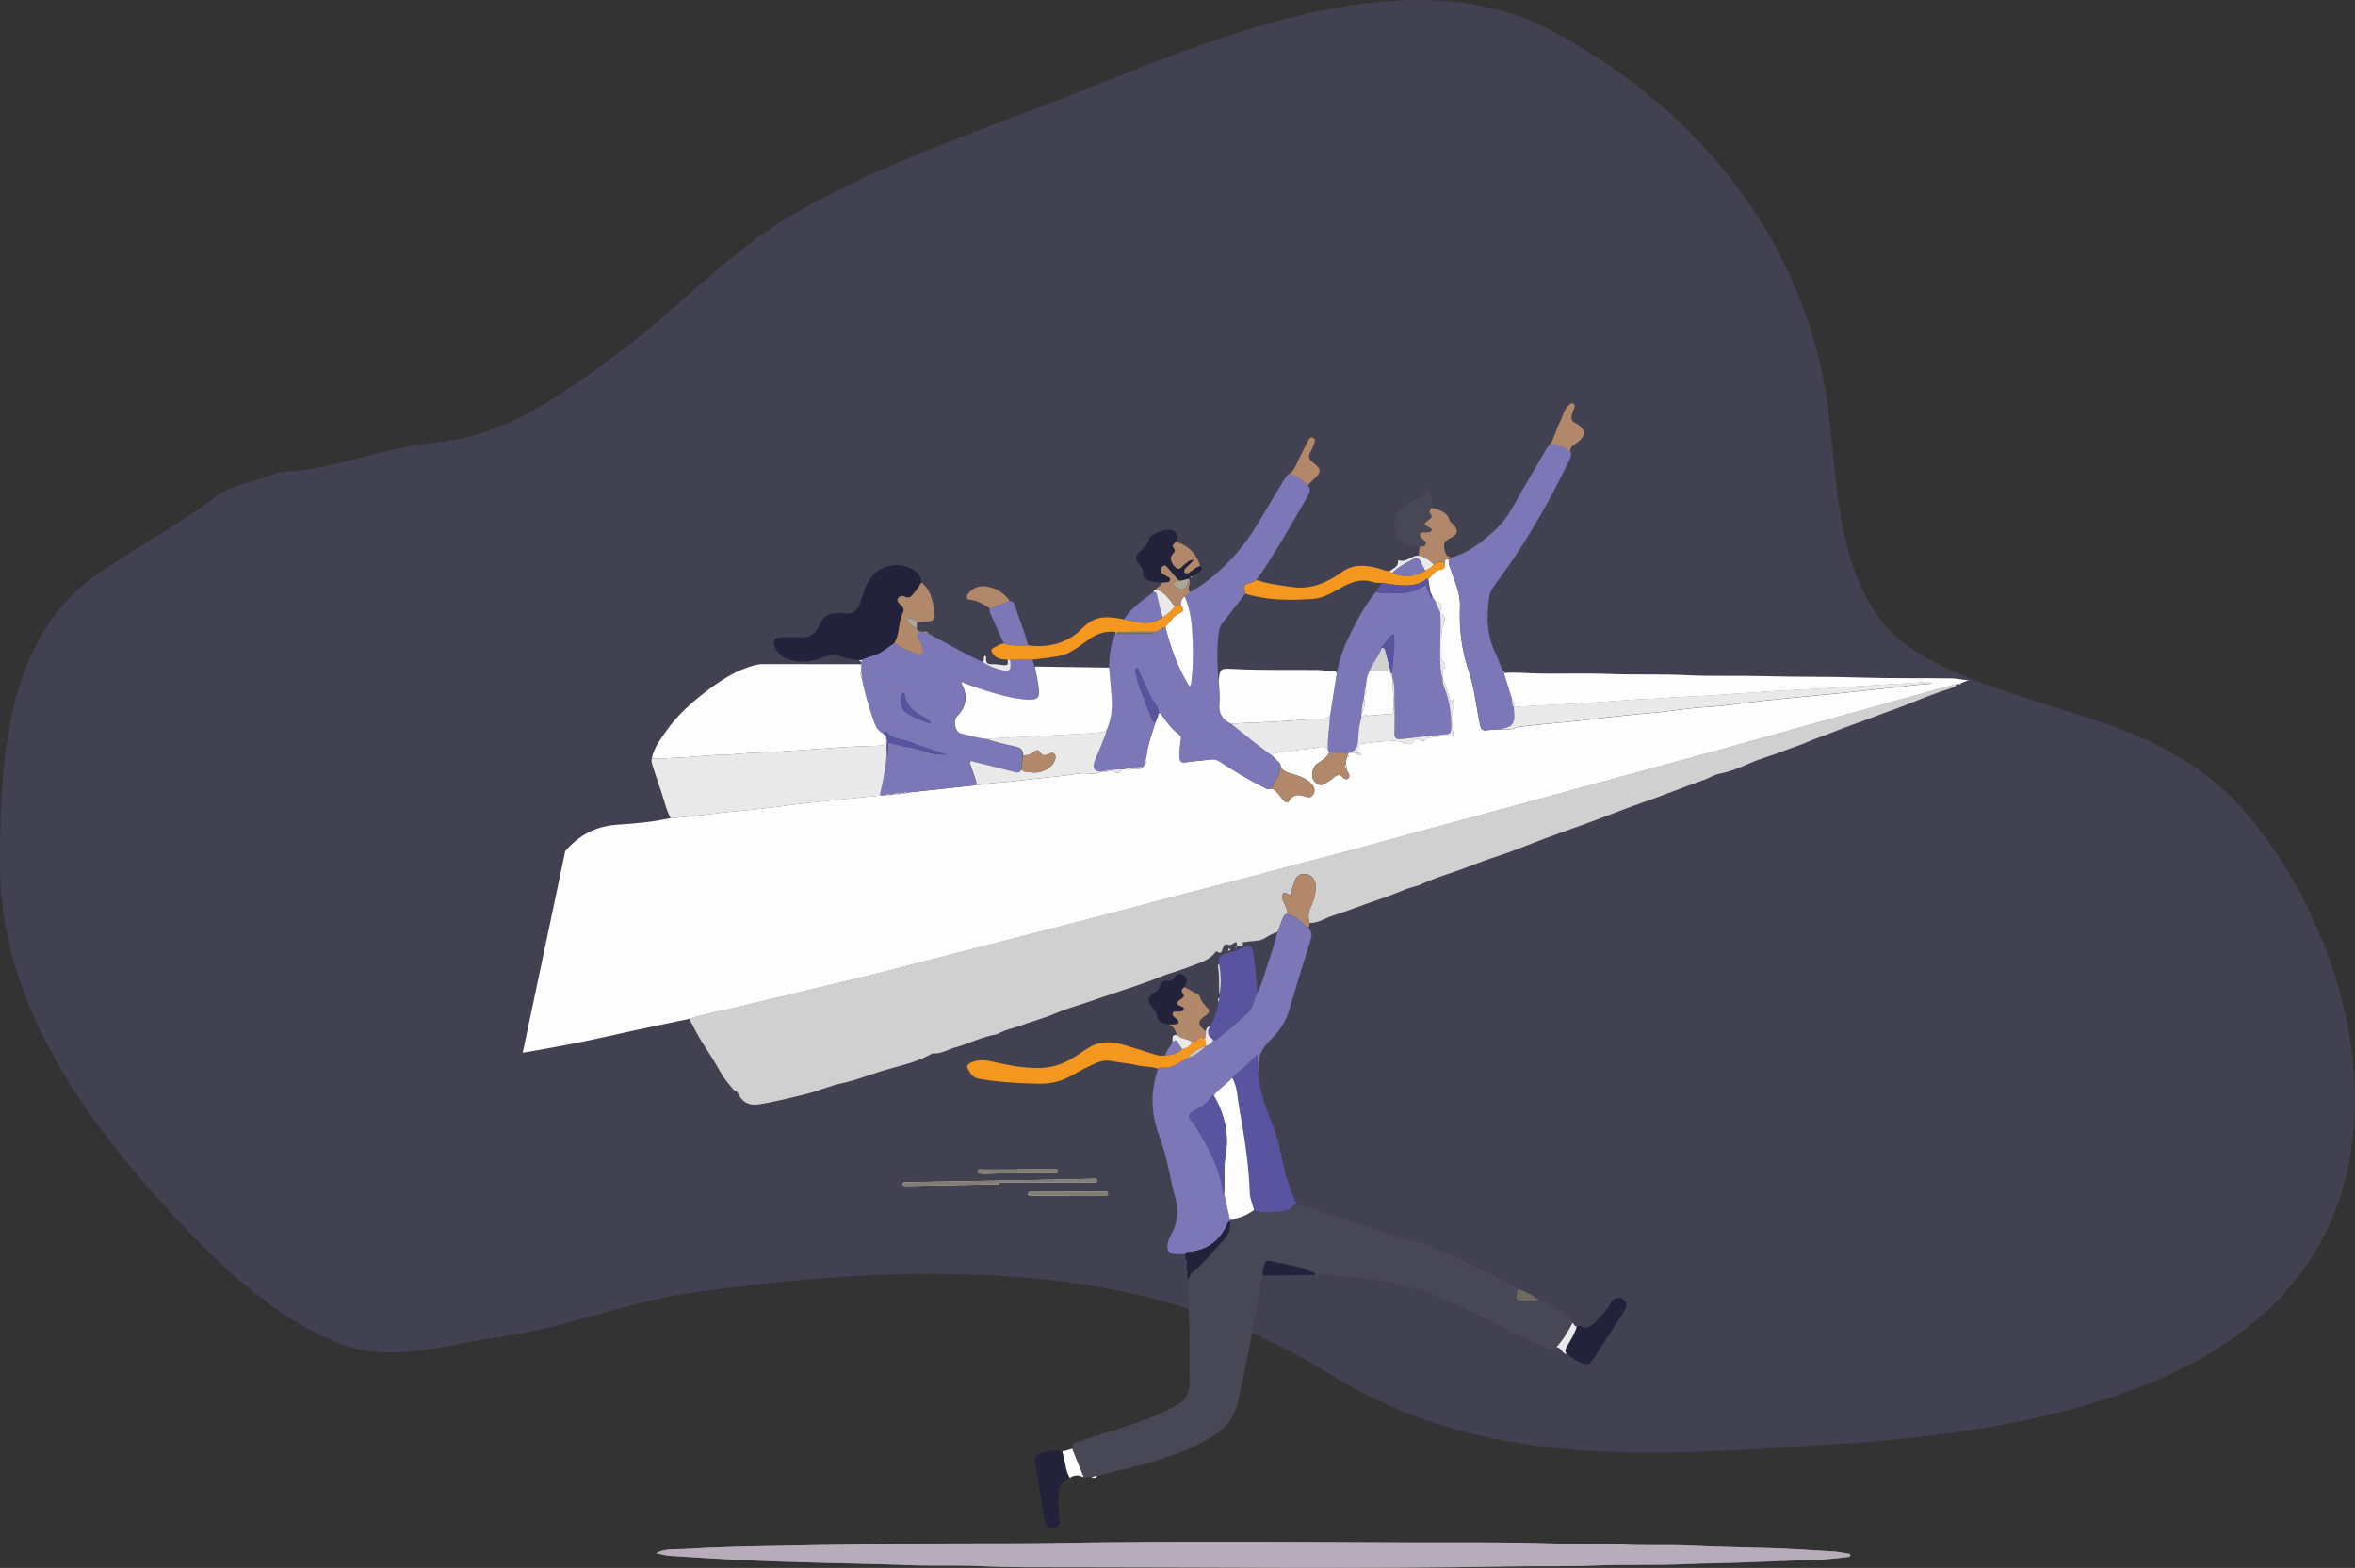 <svg width="473" height="315" viewBox="0 0 473 315" fill="none" xmlns="http://www.w3.org/2000/svg">
<rect x="0" y="0" width="473" height="315" fill="#333333" stroke="none"/>
<path d="M87.344 88.915C77.438 89.74 65.784 94.829 55.835 94.829C51.738 96.894 46.989 97.009 43.345 99.783C35.948 105.415 26.88 110.186 19.101 115.685C0.844 128.593 0 154.108 0 173.941C0 199.491 14.946 222.114 31.672 240.746C41.689 251.905 54.509 264.936 68.977 270.154C79.262 273.863 90.202 269.965 100.568 268.555C113.836 266.751 126.234 261.435 139.587 259.605C155.174 257.469 170.868 255.929 186.606 255.929C215.968 255.929 241.816 260.376 267.093 276.067C298.464 295.543 332.805 292.404 368.477 290.131C403.578 287.895 453.775 280.634 468.637 244.262C479.314 218.131 469.136 185.173 451.739 164.032C443.757 154.332 433.137 148.834 421.373 144.853C409.915 140.975 394.473 137.206 384.395 130.629C369.043 120.609 369.255 99.226 367.334 83.241C363.288 49.576 341.844 22.015 311.173 5.967C281.355 -9.634 240.891 9.043 212.727 20.032C194.306 27.219 174.995 33.601 158.035 43.845C145.901 51.175 136.198 61.922 124.894 70.376L124.603 70.593C113.59 78.829 101.704 87.719 87.344 88.915Z" fill="#736FAE" fill-opacity="0.25"/>
<g clip-path="url(#clip0_3053_400)">
<path d="M131.76 312.033C132.69 312.218 133.61 312.501 134.54 312.56C140.06 312.911 145.59 313.253 151.12 313.507C155.5 313.712 159.89 313.819 164.27 313.946C170.41 314.131 176.56 314.2 182.7 314.444C187.49 314.629 192.28 314.414 197.07 314.639C203.09 314.922 209.13 314.863 215.16 314.863C244.46 314.863 273.77 315.234 303.07 314.697C308.7 314.59 314.33 314.756 319.96 314.522C326.18 314.268 332.42 314.522 338.65 314.229C340.64 314.131 342.64 314.102 344.63 314.063C349.78 313.956 354.91 313.712 360.06 313.526C362.17 313.448 364.29 313.399 366.39 313.272C367.94 313.175 369.48 312.98 371.02 312.814C371.3 312.784 371.63 312.765 371.64 312.404C371.64 312.082 371.31 312.111 371.09 312.082C370.11 311.926 369.13 311.721 368.14 311.672C363.65 311.408 359.15 311.086 354.66 310.979C349.48 310.862 344.29 310.735 339.11 310.501C334.72 310.305 330.33 310.569 325.94 310.296C321.24 310.003 316.52 310.227 311.81 310.071C302.27 309.759 292.71 309.895 283.16 309.856C259.54 309.769 235.91 309.573 212.28 309.973C200.01 310.178 187.74 309.934 175.48 310.247C171.77 310.344 168.06 310.325 164.35 310.413C157.01 310.579 149.67 310.618 142.33 310.93C140.02 311.028 137.72 311.223 135.4 311.242C134.21 311.252 132.95 311.35 131.78 312.033H131.76ZM200.71 237.924C200.71 237.807 200.71 237.699 200.71 237.582C206.94 237.582 213.18 237.582 219.41 237.582C219.78 237.582 220.38 237.699 220.36 237.182C220.35 236.665 219.74 236.811 219.38 236.821C217.38 236.85 215.39 236.928 213.39 236.958C203.16 237.143 192.93 237.319 182.7 237.494C182.38 237.494 182.06 237.494 181.74 237.524C181.5 237.543 181.22 237.592 181.24 237.904C181.25 238.197 181.53 238.256 181.77 238.265C182.05 238.285 182.33 238.275 182.61 238.265C188.64 238.148 194.68 238.031 200.71 237.924ZM204.48 234.918V234.957C202.08 234.957 199.68 234.957 197.29 234.957C196.96 234.957 196.44 234.81 196.39 235.279C196.33 235.845 196.92 235.718 197.28 235.806C197.43 235.845 197.6 235.845 197.76 235.835C202.35 235.62 206.95 235.777 211.55 235.689C211.91 235.689 212.49 235.825 212.46 235.25C212.44 234.81 211.91 234.908 211.57 234.908C209.21 234.908 206.85 234.908 204.5 234.908L204.48 234.918ZM214.5 240.227C214.5 240.227 214.5 240.198 214.5 240.178C216.89 240.178 219.29 240.178 221.68 240.178C222.01 240.178 222.53 240.305 222.54 239.808C222.54 239.31 222.03 239.417 221.7 239.417C216.95 239.417 212.2 239.427 207.46 239.446C207.09 239.446 206.49 239.359 206.48 239.837C206.48 240.364 207.08 240.217 207.44 240.217C209.79 240.237 212.15 240.217 214.5 240.217V240.227ZM246.96 190.587C246.84 190.665 246.75 190.714 246.67 190.772C246.73 190.851 246.78 190.977 246.85 190.987C246.93 190.997 247.03 190.909 247.12 190.87C247.07 190.792 247.03 190.704 246.97 190.597L246.96 190.587Z" fill="#EBDBC2"/>
<path d="M113.53 170.989C116.31 167.777 119.65 165.962 124.07 165.679C127.62 165.455 131.21 165.132 134.71 164.352C139.51 164.088 144.25 163.239 149.05 162.858C153.44 162.517 157.8 161.804 162.18 161.316C167.08 160.779 171.98 160.311 176.88 159.813L176.96 159.764L177.04 159.813C177.17 159.794 177.3 159.774 177.43 159.764C177.6 159.745 177.76 159.735 177.93 159.716C178.27 159.969 178.59 159.989 178.86 159.628C178.99 159.628 179.11 159.618 179.24 159.608C179.78 159.657 180.33 159.842 180.8 159.413C180.98 159.306 181.17 159.286 181.37 159.374C181.68 159.452 181.97 159.481 182.23 159.237L195.86 157.764C197.21 157.685 198.52 157.373 199.88 157.285C202.49 157.129 205.1 156.778 207.7 156.485C210.74 156.143 213.79 155.89 216.81 155.402C218.25 155.167 219.75 155.792 221.12 155.021C221.28 155.001 221.45 154.982 221.61 154.972C222.34 155.226 223.17 154.679 223.78 155.04C224.65 155.558 225 155.04 225.44 154.552C225.6 154.543 225.77 154.523 225.93 154.513C226.59 154.796 227.24 154.445 227.9 154.494C228.46 154.533 229.12 154.699 229.54 154.084L229.58 154.064C229.64 153.986 229.71 153.908 229.77 153.83C229.8 153.752 229.82 153.674 229.85 153.596C230.51 153.264 230.18 152.669 230.24 152.181C230.28 151.839 230.32 151.497 230.37 151.156C230.71 149.018 231.51 146.998 232.14 144.939L232.16 144.87C232.36 144.704 232.43 144.48 232.4 144.226V144.207C232.61 144.109 232.61 143.943 232.58 143.758L232.66 143.514C232.71 143.436 232.76 143.348 232.81 143.27L232.87 143.211C233 143.299 233.17 143.357 233.25 143.475C234.28 145.017 235.38 146.49 236.92 147.603C237.36 147.925 237.26 148.364 237.19 148.784C237.01 149.868 236.95 150.951 236.95 152.044C236.95 152.942 237.23 153.303 238.23 153.147C239.89 152.893 241.57 152.805 243.23 152.571C243.92 152.473 244.45 152.649 245.02 153.01C247.82 154.806 250.64 156.592 253.64 158.066C254.18 158.33 254.72 158.808 255.41 158.398C256.46 158.837 256.94 159.823 257.64 160.604C258 161.004 258.48 161.589 258.95 160.848C259.74 159.569 260.77 159.569 262.03 159.979C262.58 160.155 263.26 160.35 263.67 159.755C264.13 159.091 264.14 158.398 263.6 157.705C262.54 156.348 260.96 155.919 259.42 155.45C258.31 155.109 257.27 154.796 257.13 153.44C256.6 152.903 256.06 152.356 255.53 151.82C255.72 151.263 256.17 151.253 256.68 151.195C258.97 150.931 261.25 150.521 263.54 150.385C264.57 150.316 265.7 149.526 266.7 150.512C266.8 150.726 266.91 150.951 267.01 151.166C266.47 152.22 265.5 152.815 264.54 153.45C263.56 154.084 263.2 155.977 263.91 156.875C264.45 157.559 265.15 158.008 266.07 157.441C266.61 157.11 267.16 156.797 267.64 156.397C268.37 155.782 269.02 155.265 269.83 156.299C270.03 156.563 270.46 156.67 270.79 156.378C271.11 156.095 271.06 155.753 270.87 155.421C270.67 155.079 270.46 154.748 270.45 154.347C270.54 154.055 270.56 153.781 270.28 153.557C270.3 153.323 270.31 153.088 270.33 152.854C270.39 152.698 270.45 152.532 270.51 152.376C270.51 152.298 270.51 152.229 270.53 152.151C270.84 152.083 271.09 151.995 270.71 151.683C270.75 151.537 270.8 151.4 270.84 151.253C271.38 151.244 271.92 151.224 272.45 151.214C272.59 151.761 272.88 151.654 273.44 151.556C272.99 151.175 272.71 151.244 272.44 151.224C272.59 150.951 272.86 150.678 272.86 150.414C272.83 149.399 273.45 149.36 274.25 149.321C275.36 149.262 276.46 148.96 277.56 148.95C279.01 148.931 280.47 148.589 281.91 149.253C282.43 149.487 283.32 149.692 283.77 149.077C284.24 148.433 284.37 148.218 285.07 148.608C285.65 148.931 286.07 149.038 286.47 148.403C286.64 148.15 286.98 148.247 287.24 148.179C288.58 147.847 289.94 147.994 291.29 147.935C291.55 147.925 291.97 148.081 291.88 147.506C291.59 145.446 291.31 143.377 292.08 141.337C292.16 141.122 292.21 140.791 291.85 140.595C291.72 140.781 291.59 140.956 291.38 141.259C291.28 140.82 291.25 140.547 291.15 140.303C290.67 139.024 290.49 137.648 289.74 136.467V136.438C289.81 135.647 289.54 134.827 290.1 134.076C290.31 133.792 290.32 133.275 289.91 133.031C289.43 132.748 289.49 132.319 289.49 131.909C289.49 130.708 289.47 129.498 289.49 128.298C289.51 127.263 289.49 126.267 290.01 125.252C290.3 124.686 290.35 123.554 289.25 123.144C289.19 123.095 289.18 123.037 289.2 122.968C289.74 121.905 289.66 121.095 288.27 120.821C288.07 120.509 287.87 120.197 287.67 119.884C287.62 119.611 287.56 119.347 287.33 119.162C287.31 119.084 287.29 119.016 287.27 118.938C287.13 118.098 286.99 117.259 286.85 116.419C287.55 115.619 288.25 114.604 289.27 114.448C290.24 114.301 290.23 113.94 290.15 113.277C290.19 112.789 290.14 112.213 290.95 112.379C290.95 112.837 290.99 113.257 291.14 113.726C291.99 116.429 293.36 119.035 293.23 121.963C293.04 126.365 293.58 130.64 295 134.856C296.19 138.37 296.49 142.108 297.28 145.729C297.48 146.666 297.88 146.842 298.74 146.715C299.68 146.578 300.65 146.578 301.6 146.52C302.56 146.617 303.48 146.647 304.42 146.246C305.02 145.993 305.74 145.963 306.41 145.885C309.85 145.485 313.3 145.231 316.73 144.861C321.39 144.353 326.04 143.719 330.71 143.348C334.76 143.026 338.75 142.294 342.81 142.059C346.77 141.825 350.7 141.161 354.66 140.742C359.56 140.224 364.47 139.795 369.38 139.297C374.48 138.78 379.58 138.253 384.67 137.628C385.74 137.501 386.85 137.599 387.95 137.296C387.69 136.847 387.33 136.965 387.05 136.994C384.59 137.238 382.13 137.345 379.66 137.482C374.85 137.745 370.05 138.097 365.25 138.38C362.15 138.565 359.05 138.682 355.95 138.878C351.62 139.151 347.3 139.502 342.97 139.775C339.83 139.971 336.68 140.01 333.55 140.303C332.03 140.439 330.52 140.41 329.01 140.517C324.64 140.81 320.28 141.142 315.91 141.415C312.65 141.62 309.39 141.718 306.13 141.932C305.43 141.981 304.69 141.874 304.03 142.206V142.176C304.17 141.562 304.16 140.976 303.65 140.508C303.11 138.741 302.56 136.974 302.02 135.208C304.3 135.013 306.56 135.257 308.83 135.305C313.67 135.403 318.51 135.208 323.34 135.403C328.45 135.608 333.57 135.374 338.68 135.637C343.88 135.901 349.07 135.686 354.26 135.832C360.73 136.018 367.21 135.901 373.67 136.115C379.87 136.32 386.06 136.194 392.25 136.291C393.33 136.311 394.37 136.691 395.47 136.623C394.93 136.828 394.4 137.033 393.86 137.238C393.69 137.306 393.53 137.374 393.36 137.443C393.21 137.453 393.05 137.462 392.9 137.472C391.21 137.931 389.52 138.38 387.83 138.848C381.19 140.693 374.55 142.538 367.91 144.382C360.47 146.451 353.03 148.55 345.59 150.609C338.8 152.483 332 154.318 325.21 156.163C318.14 158.095 311.08 160.038 304.01 161.96C297.02 163.864 290.02 165.738 283.02 167.631C277.64 169.085 272.28 170.637 266.89 172.013C259.13 173.995 251.42 176.142 243.66 178.113C235.79 180.114 227.95 182.252 220.09 184.301C212.38 186.302 204.66 188.274 196.95 190.245C188.97 192.295 180.99 194.384 172.99 196.365C164.72 198.415 156.42 200.318 148.14 202.348C144.94 203.139 141.66 203.636 138.52 204.671C136.89 205.013 135.25 205.354 133.62 205.696C129.69 206.506 125.77 207.374 121.86 208.243C116.27 209.492 110.63 210.547 104.99 211.493" fill="#FDFEFD"/>
<path d="M138.53 204.622C141.67 203.588 144.95 203.09 148.15 202.299C156.42 200.269 164.73 198.366 173 196.316C181 194.335 188.97 192.246 196.96 190.197C204.68 188.215 212.39 186.253 220.1 184.253C227.96 182.213 235.79 180.066 243.67 178.065C251.43 176.093 259.14 173.946 266.9 171.965C272.3 170.588 277.65 169.036 283.03 167.582C290.03 165.689 297.03 163.815 304.02 161.912C311.09 159.989 318.15 158.047 325.22 156.114C332.01 154.26 338.81 152.425 345.6 150.56C353.05 148.501 360.48 146.412 367.92 144.333C374.56 142.489 381.2 140.634 387.84 138.799C389.53 138.331 391.22 137.882 392.91 137.423C392.87 137.98 392.42 138.067 392 138.204C389.26 139.092 386.56 140.098 383.9 141.191C381.41 142.216 378.84 143.065 376.32 144.041C373.57 145.105 370.73 146.022 368.01 147.144C366.37 147.818 364.64 148.335 363 149.077C361.52 149.75 359.82 150.219 358.29 150.844C356.07 151.751 353.74 152.337 351.53 153.293C349.55 154.152 347.51 155.06 345.32 155.45C344.28 155.636 343.4 156.26 342.41 156.612C337.91 158.222 333.48 160.018 328.95 161.58C326.06 162.575 323.24 163.746 320.37 164.801C316.99 166.05 313.58 167.241 310.2 168.49C306.96 169.69 303.78 171.067 300.48 172.111C297.15 173.175 293.96 174.58 290.63 175.654C288.9 176.21 287.16 176.864 285.49 177.635C284.39 178.133 283.13 178.289 281.97 178.797C279.64 179.821 277.19 180.602 274.79 181.461C272.4 182.32 270.03 183.218 267.61 183.989C266.1 184.467 264.76 185.482 263.07 185.414C262.71 184.389 262.72 183.423 263.19 182.398C263.85 180.963 264.32 179.451 264.26 177.85C264.21 176.552 263.2 175.566 261.99 175.566C260.79 175.566 260.23 176.24 259.95 177.284C259.77 177.948 259.4 178.553 259.46 179.285C259.49 179.675 259.16 179.821 258.79 179.695C258.41 179.568 258.01 179.031 257.67 179.597C257.42 180.026 257.47 180.583 257.72 181.061C258.13 181.852 258.55 182.632 258.57 183.55C257.97 183.716 257.74 184.184 257.55 184.702C257.24 185.56 256.9 186.419 256.57 187.269C255.69 187.483 254.82 188.001 254.18 188.401C252.82 189.26 251.42 188.957 250.08 189.269C249.8 189.338 249.57 189.064 249.63 189.689C249.7 190.411 248.86 189.933 248.45 190.079L248.43 190.06C248.37 189.67 248.63 188.908 247.73 189.533C247.38 189.777 247.05 189.982 246.46 189.738C245.99 189.543 245.67 190.187 245.52 190.714C245.4 191.153 245.27 191.719 244.57 191.241C244.2 190.987 244.08 191.358 243.93 191.543C242.54 193.144 240.52 193.554 238.66 194.306C236.86 195.028 234.98 195.477 233.18 196.199C230.68 197.204 228.13 198.093 225.56 198.922C223.09 199.722 220.66 200.62 218.2 201.431C216.08 202.133 213.91 202.758 211.84 203.646C209.67 204.583 207.33 205.159 205.11 206.008C203.57 206.603 201.89 206.828 200.45 207.697C200.35 207.755 200.23 207.804 200.12 207.823C197.22 208.263 194.64 209.678 191.85 210.429C190.41 210.82 189.11 211.708 187.55 211.63C187.4 211.63 187.22 211.649 187.09 211.728C183.98 213.504 180.44 214.158 177.07 215.183C174.46 215.973 171.92 217.027 169.23 217.593C166.49 218.169 163.93 219.36 161.21 219.975C158.26 220.648 155.34 221.439 152.34 221.878C150.36 222.171 149.02 221.41 148.11 219.467C147.94 219.106 147.55 219.184 147.36 218.96C146.29 217.711 145.21 216.383 144.47 214.997C142.8 211.893 140.59 209.112 139.1 205.93C138.89 205.481 138.45 205.139 138.54 204.573L138.53 204.622Z" fill="#D1D0D0"/>
<path d="M312.6 270.659C311.92 271.196 311.28 271.099 310.51 270.738C304.21 267.712 297.86 264.794 291.59 261.709C284.64 258.293 277.18 257.015 269.55 256.38C267.73 256.234 265.89 256.214 264.06 256.136C264.1 255.99 264.17 255.814 263.99 255.726C261.2 254.419 258.16 253.989 255.18 253.364C254.76 253.277 254.24 253.267 254.05 253.784C253.77 254.575 253.38 255.375 253.72 256.253C253.15 257.278 253.17 258.43 252.97 259.543C251.67 266.999 250.31 274.437 248.59 281.815C247.89 284.792 246.21 286.852 243.72 288.443C239.22 291.322 234.17 292.952 229.04 294.338C226.16 295.118 223.25 295.772 220.35 296.485C219.97 296.553 219.58 296.631 219.2 296.7C218.69 296.729 218.18 296.748 217.67 296.778C216.89 294.874 216.11 292.961 215.34 291.058C215.24 290.277 215.58 289.897 216.36 289.653C221.14 288.12 225.98 286.744 230.67 284.948C232.68 284.177 234.64 283.309 236.48 282.186C238.11 281.181 238.98 279.902 238.96 277.872C238.9 271.157 238.98 264.452 238.52 257.747C238.5 257.522 238.56 257.288 238.59 257.064C238.96 256.702 238.9 256.136 239.34 255.775C241.42 254.087 243.1 252.018 244.92 250.075C246.15 248.767 247.42 247.42 246.99 245.39C246.99 245.234 247 245.078 247.01 244.922C248.83 244.922 250.36 244.131 251.82 243.175L251.85 243.116C253.25 243.839 254.76 243.526 256.2 243.468C257.55 243.419 259.02 243.36 259.93 242.043C260 241.945 260.22 241.935 260.36 241.886C264.98 243.39 269.59 244.912 274.21 246.376C277.17 247.313 280.14 248.24 283.14 249.06C289.7 250.856 295.56 254.145 301.57 257.122C302.49 257.581 303.41 258.059 304.33 258.518C304.35 258.83 304.55 258.947 304.84 258.967C304.77 259.269 304.67 259.572 304.63 259.874C304.47 261.124 304.63 261.29 305.93 261.28C306.96 261.27 308 261.387 309.03 261.182C309.4 261.28 309.69 261.602 310.11 261.534C311.74 262.441 313.35 263.359 314.99 264.237C315.61 264.579 315.96 265.018 315.84 265.731C314.96 267.497 313.94 269.176 312.58 270.65L312.6 270.659Z" fill="#484756"/>
<path d="M131.76 312.033C132.93 311.359 134.19 311.262 135.38 311.242C137.7 311.223 140 311.028 142.31 310.93C149.65 310.618 156.99 310.579 164.33 310.413C168.04 310.325 171.75 310.344 175.46 310.247C187.73 309.925 200 310.178 212.26 309.973C235.89 309.573 259.51 309.769 283.14 309.856C292.69 309.895 302.24 309.749 311.79 310.071C316.5 310.227 321.22 310.003 325.92 310.296C330.32 310.569 334.71 310.305 339.09 310.501C344.27 310.735 349.45 310.852 354.64 310.979C359.14 311.086 363.63 311.408 368.12 311.672C369.11 311.73 370.09 311.935 371.07 312.082C371.28 312.111 371.62 312.082 371.62 312.404C371.62 312.765 371.28 312.784 371 312.814C369.46 312.97 367.92 313.175 366.37 313.272C364.26 313.399 362.15 313.458 360.04 313.526C354.9 313.712 349.76 313.965 344.61 314.063C342.62 314.102 340.63 314.131 338.63 314.229C332.4 314.522 326.16 314.268 319.94 314.522C314.3 314.756 308.68 314.59 303.05 314.697C273.75 315.234 244.44 314.873 215.14 314.863C209.11 314.863 203.07 314.922 197.05 314.639C192.25 314.414 187.46 314.629 182.68 314.444C176.54 314.209 170.39 314.131 164.25 313.946C159.87 313.809 155.48 313.712 151.1 313.507C145.57 313.253 140.05 312.911 134.52 312.56C133.59 312.501 132.67 312.209 131.74 312.033H131.76Z" fill="#736FAE" fill-opacity="0.43"/>
<path d="M232.11 144.919C231.47 146.979 230.67 148.999 230.34 151.136C230.29 151.478 230.25 151.82 230.21 152.161C229.96 152.6 229.85 153.079 229.82 153.576C229.79 153.654 229.77 153.733 229.74 153.811C229.68 153.889 229.61 153.967 229.55 154.045L229.51 154.064C228.3 154.123 227.08 154.172 225.9 154.494C225.74 154.504 225.57 154.523 225.41 154.533C224.12 154.533 222.84 154.65 221.58 154.962C221.42 154.982 221.25 155.001 221.09 155.011C219.743 154.959 219.32 154.276 219.82 152.962C220.63 150.814 221.73 148.765 222.3 146.53C223.11 144.587 223.42 142.567 223.27 140.488C223.12 138.36 222.92 136.233 222.74 134.105C222.81 131.801 223.01 129.527 224.01 127.39C224.07 127.39 224.12 127.38 224.17 127.351C224.95 127.351 225.74 127.351 226.52 127.341C228.07 127.341 229.63 127.341 231.18 127.312C231.31 127.312 231.73 127.556 231.65 127.068C231.71 127.009 231.78 126.941 231.84 126.882C232.73 126.902 233.22 126.043 234.05 125.916C235.13 130.093 236.53 134.144 238.89 137.911C239.33 137.423 239.25 136.974 239.3 136.564C239.62 133.851 239.62 131.128 239.51 128.405C239.39 125.477 239.13 122.578 237.94 119.845C238.3 119.552 238.67 119.26 239.03 118.967C242.48 117.034 245.37 114.467 247.99 111.569C251.73 107.421 254.15 102.443 257.08 97.787C257.62 96.928 258.06 96.011 258.74 95.24C260.39 95.386 261.46 96.518 262.65 97.426C263.31 98.207 263.11 98.91 262.62 99.739C260.04 104.2 257.51 108.689 254.74 113.042C253.99 114.223 253.14 115.356 252.34 116.507C252.07 116.644 251.81 116.839 251.52 116.927C249.62 117.493 249.62 117.483 250.12 119.269C248.59 121.241 247.06 123.222 245.52 125.194C245.2 125.604 244.98 126.043 244.89 126.55C244.32 129.937 244.47 133.344 244.74 136.75C244.8 138.302 245.05 139.873 244.89 141.396C244.69 143.24 245.4 144.431 246.98 145.27C247.05 145.31 247.12 145.339 247.19 145.368C249.91 147.574 252.62 149.78 255.48 151.81C256.01 152.347 256.55 152.893 257.08 153.43C257.24 154.523 256.94 155.489 256.35 156.426C255.96 157.051 255.68 157.734 255.35 158.398C254.66 158.808 254.11 158.33 253.58 158.066C250.58 156.592 247.76 154.806 244.96 153.01C244.4 152.649 243.87 152.473 243.17 152.571C241.51 152.796 239.83 152.893 238.17 153.147C237.17 153.303 236.89 152.932 236.89 152.044C236.89 150.951 236.95 149.858 237.13 148.784C237.2 148.364 237.3 147.925 236.86 147.603C235.33 146.491 234.23 145.007 233.19 143.475C233.11 143.357 232.94 143.299 232.81 143.211C232.64 142.743 232.62 142.235 232.29 141.806C230.66 139.736 230.05 137.17 228.77 134.925C228.63 134.681 228.81 134.173 228.34 134.251C227.86 134.329 227.95 134.847 228.06 135.13C228.43 136.154 228.5 137.296 228.92 138.253C229.91 140.478 230.57 142.83 231.64 145.017C231.81 145.358 231.92 144.939 232.08 144.929L232.11 144.919Z" fill="#7C78B8"/>
<path d="M179.22 159.598C179.09 159.598 178.97 159.608 178.84 159.618C178.52 159.53 178.21 159.569 177.91 159.706C177.74 159.725 177.58 159.735 177.41 159.755C177.28 159.774 177.15 159.794 177.02 159.803L176.94 159.755L176.86 159.803C176.83 159.618 176.74 159.413 176.79 159.247C177.51 156.553 177.89 153.811 178.14 151.039C178.21 151.224 178 151.497 178.38 151.624C178.38 150.97 178.38 150.346 178.38 149.721C178.38 149.321 178.57 149.126 178.99 149.292C180.74 149.965 182.65 149.975 184.42 150.56C186.24 151.156 188.08 151.712 190.06 151.576C187.33 150.765 184.67 149.77 182.01 148.804C180.7 148.335 179.07 148.501 178.14 147.125C177.96 146.861 177.55 147.008 177.39 147.388C176.45 146.939 175.92 146.178 175.59 145.231C174.55 142.264 173.65 139.258 173.05 136.174C173.07 135.676 173.13 135.178 172.89 134.71C172.91 134.29 172.93 133.861 172.95 133.441C172.95 133.295 172.97 133.158 172.98 133.012C173.07 132.816 173.15 132.631 172.81 132.602C173.93 132.143 175.1 131.821 176.23 131.362C177.52 130.835 178.46 129.879 179.6 129.176C180.92 130.211 182.48 130.757 184.04 131.313C184.4 131.44 184.79 131.636 185.15 131.294C185.5 130.962 185.35 130.581 185.24 130.211C185.14 129.879 185.1 129.518 184.95 129.205C184.64 128.551 183.89 127.81 184.33 127.234C184.79 126.638 185.73 127.214 186.46 127.282C190.08 129.166 193.55 131.304 197.3 132.963C198.52 133.773 199.88 134.3 201.3 134.651C202.59 134.964 203.02 134.603 202.92 133.353C202.9 133.08 202.86 132.816 202.82 132.543C204.33 132.524 205.85 132.514 207.36 132.494C207.5 132.963 207.64 133.431 207.78 133.9C208.04 135.354 208.4 136.799 208.55 138.272C208.76 140.224 208.31 140.625 206.27 140.537C204.02 140.439 201.85 139.883 199.7 139.268C197.46 138.634 195.26 137.892 193.01 137.004C193.05 137.248 193.05 137.326 193.08 137.394C194.38 139.704 194.097 141.848 192.23 143.826C192.15 143.914 192.07 144.002 192 144.099C191.35 145.017 191.84 147.066 192.83 147.32C194.52 147.759 196.22 148.238 197.96 148.443C199.89 149.145 201.91 149.555 203.91 149.994C204.95 150.229 205.42 150.687 205.38 151.702C205.28 152.649 205.18 153.596 205.07 154.552C204.81 155.226 204.42 155.314 203.69 155.109C201 154.367 198.28 153.733 195.56 153.069C195.31 153.01 195 152.786 194.78 153.049C194.56 153.303 194.83 153.557 194.91 153.811C195.22 154.777 195.55 155.733 195.88 156.7C196 157.071 196.18 157.451 195.76 157.763C191.22 158.252 186.68 158.749 182.13 159.237C181.83 159.169 181.53 159.169 181.27 159.374C181.07 159.286 180.88 159.306 180.7 159.413C180.16 159.345 179.63 159.354 179.14 159.608L179.22 159.598ZM186.85 145.329C186.88 144.87 186.58 144.831 186.43 144.675C186.29 144.538 186.14 144.402 185.97 144.314C183.89 143.289 182.12 142.011 181.7 139.571C181.67 139.375 181.55 139.19 181.31 139.209C181.22 139.209 181.12 139.336 181.08 139.424C180.69 140.166 181.01 142.45 181.7 142.938C183.24 144.06 185.02 144.724 186.87 145.329H186.85Z" fill="#7C78B8"/>
<path d="M247.02 244.912C247.02 245.068 247.01 245.224 247 245.381C246.8 245.439 246.66 245.547 246.58 245.742C245.1 249.207 242.54 251.256 238.62 251.53C238.34 251.549 238.21 251.734 238.09 251.939C237.37 251.939 236.65 252.018 235.94 251.939C234.77 251.803 234.38 251.237 234.49 250.085C234.57 249.324 234.89 248.65 235.25 248.006C236.57 245.625 236.8 243.194 236.04 240.559C235.08 237.231 234.66 233.766 233.57 230.448C232.82 228.154 231.93 225.88 231.63 223.479C231.25 220.492 231.63 217.574 232.59 214.724C232.86 214.275 233.31 214.49 233.67 214.49C234.76 214.49 235.74 214.246 236.65 213.621C237.29 213.182 238.01 212.869 238.69 212.499C240.06 212.128 241.03 211.152 242.1 210.332C242.16 210.273 242.21 210.205 242.27 210.146C242.83 209.815 243.57 209.649 243.66 208.839C243.87 208.985 243.99 209.161 244.32 208.858C245.26 208.009 246.32 207.287 247.27 206.447C248.35 205.471 249.46 204.525 250.54 203.548C251.84 202.377 251.76 200.689 252.6 199.371C253.73 197.038 254.31 194.53 255.15 192.1C255.7 190.519 256.12 188.898 256.6 187.298C256.93 186.439 257.27 185.59 257.58 184.731C257.77 184.204 258.01 183.745 258.6 183.579C259.33 183.774 260.01 184.067 260.6 184.545C261.34 185.16 262.09 185.765 262.83 186.38C263.36 187.054 263.58 187.737 263.3 188.625C261.78 193.456 260.29 198.298 258.85 203.148C258.17 205.432 256.82 207.306 255.17 208.926C253.47 210.595 252.44 212.381 252.75 214.782C252.77 214.968 252.68 215.163 252.65 215.349C252.6 214.216 252.54 213.084 252.49 211.854C251.85 212.586 251.17 213.143 250.62 213.758C249.67 214.802 248.4 215.466 247.52 216.549C246.38 217.828 244.84 218.716 243.81 220.102C243.66 220.131 243.41 220.121 243.37 220.209C242.56 221.732 241.08 222.522 239.65 223.303C238.63 223.859 238.68 224.582 239.3 225.187C240.16 226.036 240.65 227.09 241.21 228.076C243.31 231.726 245.23 235.464 245.61 239.739C245.62 239.856 245.66 239.964 245.8 239.866C245.86 239.827 245.87 239.729 245.9 239.661C246.28 241.418 246.66 243.165 247.05 244.922L247.02 244.912Z" fill="#7C78B8"/>
<path d="M173.08 136.184C173.67 139.268 174.58 142.274 175.62 145.241C175.95 146.188 176.48 146.949 177.42 147.398C177.59 147.515 177.75 147.632 177.92 147.759C177.89 149.828 177.89 149.799 175.8 149.838C173.77 149.877 171.74 149.965 169.72 150.092C165.36 150.375 161 150.717 156.64 150.99C153.62 151.185 150.59 151.224 147.59 151.517C146.07 151.663 144.57 151.615 143.06 151.732C139.02 152.054 134.97 152.386 130.91 152.386C131.31 150.258 132.61 148.579 133.82 146.852C135.94 143.806 138.69 141.318 141.62 139.063C144.68 136.711 147.92 134.564 151.79 133.597C152.3 133.47 152.81 133.422 153.33 133.422C159.89 133.422 166.44 133.431 173 133.441C172.98 133.871 172.96 134.29 172.94 134.71C172.89 135.208 172.72 135.725 173.1 136.174L173.08 136.184Z" fill="#FDFEFD"/>
<path d="M130.89 152.386C134.95 152.386 138.99 152.054 143.04 151.732C144.55 151.615 146.06 151.663 147.57 151.517C150.57 151.224 153.61 151.185 156.62 150.99C160.98 150.707 165.34 150.365 169.7 150.092C171.73 149.965 173.76 149.877 175.78 149.838C177.87 149.789 177.87 149.828 177.9 147.759C178.44 148.823 177.95 149.965 178.15 151.058C177.9 153.82 177.51 156.573 176.8 159.267C176.76 159.432 176.85 159.637 176.87 159.823C171.97 160.321 167.07 160.789 162.17 161.326C157.79 161.814 153.43 162.517 149.04 162.868C144.24 163.249 139.5 164.098 134.7 164.361C133.75 162.595 133.38 160.633 132.71 158.769C132.13 157.149 131.64 155.499 131.08 153.879C130.91 153.391 130.83 152.903 130.89 152.395V152.386Z" fill="#E9E9E9"/>
<path d="M301.62 146.481C300.67 146.539 299.7 146.539 298.76 146.676C297.89 146.803 297.5 146.627 297.3 145.69C296.51 142.069 296.21 138.331 295.02 134.817C293.59 130.601 293.06 126.336 293.25 121.924C293.38 118.996 292.01 116.39 291.16 113.687C291.01 113.218 290.98 112.798 290.97 112.34C291.19 112.213 291.41 112.096 291.62 111.969C295.11 111.012 297.75 108.767 300.34 106.444C302.75 104.287 304.04 101.418 305.62 98.734C307.33 95.845 309 92.927 310.69 90.028C310.86 89.735 311.12 89.481 311.34 89.208C312.85 89.335 314.25 89.696 315.39 90.75L315.45 90.809C315.49 90.877 315.53 90.945 315.57 91.014C315.55 92.117 314.91 93.005 314.46 93.942C310.39 102.365 305.58 110.368 299.96 117.893C299.53 118.469 299.23 119.094 299.13 119.806C298.55 123.759 298.56 127.644 300.42 131.333C301 132.475 301.26 133.753 301.94 134.856C301.97 134.993 301.94 135.178 302.2 135.091L302.11 135.061L302.05 135.139C302.59 136.906 303.14 138.673 303.68 140.439C303.68 141.025 303.75 141.591 304.07 142.108V142.137C304.1 142.684 304.14 143.221 304.17 143.767C304.237 145.218 303.537 146.055 302.07 146.276C301.92 146.295 301.79 146.393 301.64 146.451L301.62 146.481Z" fill="#7C78B8"/>
<path d="M179.63 129.186C178.49 129.879 177.55 130.845 176.26 131.372C175.13 131.831 173.96 132.153 172.84 132.612C172.73 132.612 172.62 132.612 172.51 132.621C171.22 132.582 169.99 132.309 168.78 131.87C167.72 131.479 166.68 131.567 165.63 131.977C163.63 132.738 161.57 133.168 159.42 132.748C157.69 132.407 156.25 131.665 155.58 129.937C155.12 128.766 155.51 128.083 156.79 128.024C158.1 127.966 159.42 128.044 160.74 128.083C162.54 128.132 163.76 127.409 164.48 125.75C165.37 123.681 166.65 122.998 168.92 123.203C171.41 123.427 172.12 122.978 172.9 120.685C173.43 119.133 173.89 117.552 174.83 116.166C176.73 113.364 181.08 112.671 183.82 114.741C184.59 115.326 185.08 116.029 185.03 117.025C184.57 117.893 183.98 118.664 183.35 119.416C182.89 119.962 182.46 120.255 181.73 119.874C181.21 119.601 180.69 119.738 180.36 120.216C180.04 120.685 180.43 121.026 180.72 121.329C181.18 121.787 181.72 122.334 181.4 122.949C180.37 124.92 180.8 127.273 179.62 129.186H179.63Z" fill="#23223B"/>
<path d="M247.5 216.549C248.38 215.466 249.65 214.802 250.6 213.758C251.16 213.143 251.83 212.586 252.47 211.854C252.53 213.084 252.58 214.216 252.63 215.349C252.99 218.784 253.98 222.093 255.31 225.255C256.64 228.427 257.25 231.736 257.99 235.045C258.52 237.407 259.41 239.651 260.38 241.877C260.23 241.926 260.02 241.935 259.95 242.033C259.04 243.351 257.57 243.399 256.22 243.458C254.77 243.516 253.26 243.829 251.87 243.107C251.68 241.974 251.09 240.94 251.05 239.769C250.85 233.961 249.95 228.232 248.91 222.522C248.54 220.512 248.58 218.404 247.52 216.549H247.5Z" fill="#5954A0"/>
<path d="M238.68 212.508C238 212.879 237.28 213.201 236.64 213.631C235.73 214.255 234.75 214.499 233.66 214.499C233.3 214.499 232.85 214.285 232.58 214.734C231.25 214.158 229.78 214.373 228.39 214.011C226.67 213.572 224.86 213.504 223.11 213.153C221.39 212.811 220.01 213.621 218.6 214.285C217.28 214.909 216.04 215.68 214.75 216.344C212.86 217.32 210.85 217.75 208.69 217.72C204.66 217.652 200.66 217.418 196.69 216.744C195.39 216.53 194.84 215.602 194.35 214.636C194.12 214.187 194.35 213.787 194.9 213.523C196.28 212.869 197.71 212.918 199.11 213.231C202.44 213.992 205.76 214.685 209.22 214.538C211.76 214.431 213.97 213.562 216.06 212.206C217.16 211.484 218.2 210.673 219.42 210.088C221.71 208.995 223.91 209.375 226.15 210.039C228.12 210.625 230.07 211.279 232.04 211.884C232.69 212.089 233.36 212.157 234.05 212.04C235.33 211.942 236.56 211.689 237.46 210.673C238.38 210.576 239.07 210.146 239.44 209.297C239.95 209.424 240.25 209.083 240.56 208.79C241.04 208.351 241.51 208.263 241.98 208.79C242.36 209.18 242.14 209.697 242.27 210.137C242.21 210.195 242.16 210.264 242.1 210.322C240.86 210.322 239.29 211.318 238.69 212.489L238.68 212.508Z" fill="#F4971E"/>
<path d="M252.58 199.391C251.74 200.708 251.82 202.397 250.52 203.568C249.44 204.544 248.33 205.491 247.25 206.467C246.31 207.316 245.24 208.028 244.3 208.878C243.97 209.17 243.86 209.004 243.64 208.858C242.52 208.087 242.31 207.16 243.13 206.057C243.96 204.554 244.59 202.992 244.66 201.265C244.91 201.021 244.89 200.718 244.86 200.415C245.02 200.23 245.02 200.045 244.9 199.84C245.33 197.77 245.23 195.701 244.85 193.642C244.5 192.363 245.16 191.856 246.34 191.553C247.65 191.212 248.92 190.724 250.17 190.216C251.13 189.826 251.48 190.187 251.63 191.046C252.02 193.281 252.29 195.516 252.39 197.78C252.41 198.317 252.51 198.864 252.57 199.4L252.58 199.391Z" fill="#5954A0"/>
<path d="M250.16 119.289C249.66 117.513 249.66 117.513 251.56 116.946C251.85 116.859 252.11 116.663 252.38 116.527C254.72 117.337 257.18 117.6 259.61 117.942C263.38 118.469 266.6 117.034 269.55 114.907C271.67 113.364 273.97 113.491 276.37 114.057C277.29 114.272 278.15 114.741 279.13 114.711C279.2 115.024 279.42 115.092 279.71 115.082C281.96 116.107 284.13 115.863 286.24 114.663C286.85 114.272 287.63 114.087 287.92 113.325C288.67 113.189 289.4 112.427 290.18 113.267C290.27 113.931 290.27 114.282 289.3 114.438C288.28 114.594 287.58 115.619 286.88 116.41C286.5 116.078 286.28 116.537 286.1 116.654C284.85 117.444 283.51 117.659 282.05 117.63C280.54 117.6 279.08 117.337 277.6 117.132C276.97 117.073 276.29 117.132 275.71 116.937C273.61 116.244 271.76 116.81 269.91 117.766C267.94 118.791 266.04 120.158 263.75 120.314C259.19 120.636 254.62 120.655 250.18 119.289H250.16Z" fill="#F4971E"/>
<path d="M207.4 132.504C205.89 132.524 204.37 132.533 202.86 132.553C202.7 132.553 202.55 132.553 202.39 132.543C201.25 132.465 200.12 132.407 199.4 131.323C199.03 130.767 198.97 130.396 199.71 130.064C200.35 129.781 200.88 129.293 201.63 129.274C203.22 129.801 204.86 129.693 206.5 129.654C208.66 129.937 210.85 129.82 212.86 129.108C214.24 128.62 215.62 127.888 216.74 126.824C217.39 126.209 218.01 125.565 218.77 125.047C220.99 123.544 223.36 123.993 225.74 124.433C226.2 124.53 226.67 124.589 227.12 124.716C229.38 125.33 231.57 125.448 233.56 123.964C234.52 123.369 235.38 122.685 235.98 121.719C236.38 121.7 236.78 121.68 237.19 121.661C237.63 122.139 237.88 122.812 237.19 123.076C235.72 123.642 235.1 124.979 234.06 125.936C233.23 126.053 232.74 126.921 231.85 126.902C229.23 126.921 226.61 126.931 223.99 126.951C221.85 126.687 220.08 127.439 218.38 128.668C216.6 129.957 214.86 131.421 212.58 131.831C210.87 132.143 209.12 132.289 207.39 132.514L207.4 132.504Z" fill="#F4971E"/>
<path d="M214.89 296.885C214.76 297.032 214.66 297.276 214.51 297.305C212.92 297.607 212.73 298.798 212.65 300.047C212.52 301.794 212.6 303.551 212.83 305.289C212.96 306.294 212.53 306.762 211.6 306.899C210.65 307.036 210.04 306.567 209.87 305.679C209.54 304 209.29 302.302 209.01 300.613C208.65 298.427 208.3 296.231 207.96 294.045C207.73 292.532 207.94 292.22 209.48 291.8C210.75 291.449 212.03 291.185 213.36 291.537C213.46 291.946 213.54 292.356 213.65 292.766C214.03 294.152 214.05 295.636 214.89 296.885Z" fill="#23223B"/>
<path d="M233.1 117.083C232.39 116.976 231.68 116.898 230.98 116.732C230.13 116.527 229.55 116.039 229.59 115.092C229.62 114.458 229.3 113.999 228.88 113.55C227.94 112.525 227.98 111.471 229.1 110.641C229.93 110.026 230.5 109.353 230.77 108.338C231.06 107.235 234.5 105.986 235.53 106.542C236.51 107.079 236.59 107.899 236.2 108.836C235.91 109.177 235.29 109.529 235.66 109.978C236.2 110.641 235.88 110.954 235.45 111.432C234.88 112.057 235.24 113.208 236.1 113.989C236.86 114.672 237.22 113.96 237.67 113.599C238.3 113.091 238.85 112.447 239.81 112.427C239.34 113.072 238.75 113.579 238.18 114.096C237.91 114.35 237.71 114.692 237.97 115.024C238.26 115.385 238.62 115.16 238.92 114.975C239.62 114.536 240.21 113.931 241.03 113.687C241.62 114.028 241.49 114.438 241.06 114.78C240.58 115.16 240.05 115.482 239.54 115.824C239.32 115.804 239.11 115.795 239.04 116.058C238.96 116.136 238.87 116.205 238.79 116.273C238.08 116.312 237.44 116.761 236.7 116.605C235.99 115.775 235.31 114.936 234.57 114.126C234.28 113.804 233.89 113.277 233.42 113.852C233.06 114.301 232.99 114.887 233.55 115.297C233.86 115.531 234.24 115.668 234.58 115.863C234.83 116 235.03 116.195 234.99 116.507C234.94 116.839 234.66 116.917 234.38 116.956C233.95 117.015 233.51 117.034 233.08 117.064L233.1 117.083Z" fill="#23223B"/>
<path d="M323.85 261.182C324.44 260.87 325.03 260.577 325.73 260.831C326.01 261.095 326.29 261.358 326.57 261.622C326.8 262.324 326.54 262.92 326.17 263.496C324.09 266.716 321.99 269.937 319.93 273.168C319.37 274.056 318.7 274.271 317.72 273.871C316.61 273.412 315.63 272.758 314.67 272.065C314.14 271.352 314.56 270.757 314.92 270.162C315.62 268.981 316.36 267.829 316.69 266.482C316.9 266.394 317.12 266.219 317.36 266.365C318.59 267.087 319.49 266.472 320.33 265.672C321.73 264.345 322.99 262.92 323.85 261.192V261.182Z" fill="#23223B"/>
<path d="M179.63 129.186C180.81 127.273 180.38 124.921 181.41 122.949C181.73 122.324 181.2 121.788 180.73 121.329C180.43 121.026 180.05 120.685 180.37 120.216C180.7 119.728 181.22 119.601 181.74 119.875C182.47 120.255 182.91 119.962 183.36 119.416C183.99 118.664 184.58 117.893 185.04 117.025C186.63 118.196 187.12 119.923 187.47 121.7C188.06 124.755 187.93 124.881 184.67 124.989C184.51 124.989 184.35 125.018 184.19 125.038C183.73 124.276 182.89 124.393 181.88 123.993C182.56 125.135 183.17 125.818 184.14 126.15C184.21 126.843 184.72 126.873 185.27 126.912C185.7 126.951 186.27 126.638 186.5 127.302C185.77 127.234 184.83 126.648 184.37 127.253C183.92 127.829 184.68 128.581 184.99 129.225C185.14 129.537 185.18 129.898 185.28 130.23C185.39 130.601 185.55 130.982 185.19 131.313C184.83 131.645 184.44 131.46 184.08 131.333C182.53 130.767 180.96 130.23 179.64 129.195L179.63 129.186Z" fill="#B1886A"/>
<path d="M285.15 109.831C281.47 109.636 279.8 107.889 280.11 104.58C280.22 103.38 280.74 102.433 281.85 101.828C282.65 101.398 283.42 100.91 284.24 100.52C285.25 100.032 286.34 99.651 286.14 97.973C287.61 99.261 287.58 100.657 287.59 102.033C287.3 102.394 286.9 102.755 287.32 103.243C287.82 103.819 287.44 104.122 287 104.463C285.88 105.312 285.89 105.322 287.14 106.015C287.35 106.132 287.59 106.21 287.56 106.503C287.54 106.786 287.29 106.884 287.07 106.932C286.8 106.991 286.52 106.981 286.24 106.991C285.89 107.001 285.47 106.884 285.29 107.284C285.11 107.713 285.44 107.996 285.72 108.289C286 108.582 286.54 108.767 286.37 109.294C286.19 109.861 285.61 109.743 285.16 109.841L285.15 109.831Z" fill="#484756"/>
<path d="M285.15 109.831C285.6 109.743 286.17 109.861 286.36 109.285C286.53 108.758 286 108.572 285.71 108.279C285.44 107.996 285.1 107.704 285.28 107.274C285.45 106.874 285.88 106.991 286.23 106.981C286.51 106.972 286.79 106.981 287.06 106.923C287.28 106.874 287.53 106.767 287.55 106.493C287.57 106.21 287.34 106.122 287.13 106.005C285.88 105.312 285.87 105.303 286.99 104.453C287.44 104.112 287.81 103.819 287.31 103.233C286.89 102.745 287.29 102.384 287.58 102.023C289.09 102.462 290.66 102.784 291.16 104.58C291.23 104.815 291.48 105.01 291.68 105.195C292.97 106.396 292.94 107.323 291.36 108.084C290.2 108.65 289.8 109.216 290.13 110.514C290.36 111.442 290.68 111.91 291.61 111.969C291.39 112.096 291.17 112.213 290.96 112.34C290.15 112.183 290.2 112.75 290.16 113.238C289.38 112.398 288.65 113.159 287.9 113.296C287.01 112.564 286.17 111.754 284.92 111.637C284.99 111.032 285.06 110.417 285.14 109.812L285.15 109.831Z" fill="#B1886A"/>
<path d="M241.97 208.819C241.49 208.292 241.02 208.38 240.55 208.819C240.24 209.112 239.94 209.453 239.43 209.327C238.53 208.663 237.23 208.809 236.42 207.941C236.03 207.043 235.8 206.008 234.56 205.803C235.03 205.793 235.51 205.793 235.98 205.754C236.25 205.735 236.57 205.735 236.66 205.403C236.73 205.139 236.53 204.973 236.36 204.808C236.19 204.642 236.01 204.495 235.82 204.349C235.55 204.134 235.38 203.88 235.5 203.539C235.63 203.148 235.99 203.217 236.3 203.217C236.5 203.217 236.7 203.246 236.89 203.217C237.25 203.178 237.67 203.119 237.72 202.699C237.78 202.289 237.35 202.28 237.07 202.163C236.12 201.743 236.1 201.479 236.95 200.835C237.34 200.542 238.05 200.279 237.59 199.703C237.03 199.02 237.37 198.678 237.85 198.278C238.67 198.727 239.5 199.176 240.32 199.635C240.53 199.752 240.84 199.859 240.89 200.035C241.22 201.089 241.88 201.899 242.67 202.68C243.15 203.158 242.6 203.734 242.14 204.027C240.45 205.1 240.47 205.813 242.18 207.218C242.24 207.775 242.11 208.302 241.95 208.819H241.97Z" fill="#B1886A"/>
<path d="M237.87 198.278C237.38 198.678 237.05 199.02 237.61 199.703C238.08 200.279 237.36 200.542 236.97 200.835C236.11 201.489 236.14 201.743 237.09 202.163C237.37 202.289 237.8 202.289 237.74 202.699C237.68 203.119 237.26 203.168 236.91 203.217C236.72 203.236 236.51 203.217 236.32 203.217C236.01 203.217 235.65 203.158 235.52 203.539C235.41 203.88 235.57 204.134 235.84 204.349C236.03 204.495 236.21 204.651 236.38 204.808C236.55 204.973 236.75 205.139 236.68 205.403C236.59 205.735 236.27 205.735 236 205.754C235.53 205.784 235.05 205.784 234.58 205.803C233.22 205.706 232.51 205.13 232.28 203.832C232.16 203.129 231.67 202.67 231.27 202.153C230.37 200.982 230.55 200.084 231.85 199.42C232.37 199.147 232.78 198.844 232.9 198.249C233.09 197.322 233.72 196.951 234.63 197.029C235.17 197.078 235.52 196.863 235.84 196.453C236.32 195.828 236.9 195.301 237.74 195.906C238.52 196.472 238.51 197.204 238.02 197.966C237.96 198.063 237.93 198.18 237.88 198.288L237.87 198.278Z" fill="#23223B"/>
<path d="M206.49 129.654C204.85 129.693 203.21 129.801 201.62 129.274C200.79 127.419 199.97 125.565 199.13 123.72C198.92 123.252 198.69 122.803 198.81 122.266C200.14 121.768 201.47 121.26 202.8 120.763C203.21 120.802 203.56 120.86 203.72 121.339C204.64 124.11 205.74 126.824 206.49 129.654Z" fill="#7C78B8"/>
<path d="M262.81 186.39C262.07 185.775 261.32 185.17 260.58 184.555C259.99 184.077 259.31 183.774 258.58 183.589C258.56 182.671 258.14 181.891 257.73 181.1C257.48 180.622 257.43 180.066 257.68 179.636C258.01 179.06 258.42 179.607 258.8 179.734C259.17 179.851 259.5 179.714 259.47 179.324C259.42 178.592 259.79 177.987 259.96 177.323C260.24 176.279 260.8 175.605 262 175.605C263.21 175.605 264.22 176.591 264.27 177.889C264.33 179.499 263.86 181.002 263.2 182.437C262.73 183.462 262.71 184.428 263.08 185.453C262.99 185.775 262.9 186.088 262.82 186.41L262.81 186.39Z" fill="#B1886A"/>
<path d="M200.72 237.924C194.69 238.041 188.65 238.158 182.62 238.265C182.34 238.265 182.06 238.285 181.78 238.265C181.54 238.246 181.27 238.197 181.25 237.904C181.23 237.592 181.51 237.553 181.75 237.524C182.07 237.494 182.39 237.494 182.71 237.494C192.94 237.319 203.17 237.143 213.4 236.958C215.4 236.919 217.39 236.85 219.39 236.821C219.75 236.821 220.36 236.665 220.37 237.182C220.38 237.69 219.78 237.582 219.42 237.582C213.19 237.582 206.95 237.582 200.72 237.582C200.72 237.699 200.72 237.807 200.72 237.924Z" fill="#817E74"/>
<path d="M315.4 90.779C314.27 89.725 312.86 89.354 311.35 89.237C312.24 87.89 312.52 86.29 313.26 84.884C313.87 83.723 314.06 82.356 315.09 81.41C315.35 81.175 315.61 80.863 316.01 81.097C316.48 81.371 316.28 81.751 316.13 82.122C315.95 82.552 315.77 82.991 315.67 83.44C315.51 84.152 315.69 84.65 316.45 85.031C318.63 86.124 318.65 87.695 316.55 89.052C315.89 89.472 315.28 89.891 315.4 90.779Z" fill="#B1886A"/>
<path d="M233.56 123.954C231.57 125.448 229.38 125.33 227.12 124.706C226.67 124.579 226.2 124.511 225.74 124.423C227.24 122.11 229.51 120.587 231.66 118.947C232.33 118.811 232.31 119.318 232.42 119.718C232.79 121.134 232.98 122.588 233.56 123.954Z" fill="#7C78B8"/>
<path d="M262.68 97.446C261.48 96.528 260.41 95.406 258.77 95.259C259.51 94.937 259.87 94.313 260.2 93.629C261.01 91.941 261.85 90.272 262.69 88.603C262.9 88.183 263.19 87.676 263.76 87.959C264.24 88.183 264.1 88.71 263.95 89.11C263.73 89.686 263.52 90.282 263.2 90.809C262.6 91.775 263.01 92.4 263.8 92.995C265.44 94.234 265.45 94.888 263.94 96.206C263.5 96.597 263.11 97.036 262.69 97.455L262.68 97.446Z" fill="#B1886A"/>
<path d="M238.08 251.939C238.2 251.734 238.33 251.549 238.61 251.53C242.53 251.266 245.09 249.207 246.57 245.742C246.66 245.537 246.79 245.429 246.99 245.381C247.41 247.411 246.14 248.748 244.92 250.066C243.1 252.008 241.42 254.077 239.34 255.765C238.9 256.127 238.96 256.693 238.59 257.054C238.53 256.673 238.47 256.292 238.42 255.912C238.64 255.746 238.61 255.6 238.39 255.453C238.36 255.024 238.33 254.584 238.3 254.155C238.42 253.794 238.47 253.433 238.18 253.111C238.15 252.72 238.12 252.33 238.08 251.949V251.939Z" fill="#23223B"/>
<path d="M202.81 120.763C201.48 121.26 200.15 121.768 198.82 122.266C197.55 121.348 196.22 120.636 194.59 120.441C193.93 120.363 194.19 119.562 194.51 119.191C195.39 118.157 196.49 117.63 197.96 117.815C200.06 118.088 201.65 119.064 202.82 120.763H202.81Z" fill="#B1886A"/>
<path d="M233.1 117.083C233.53 117.044 233.97 117.025 234.4 116.976C234.68 116.937 234.96 116.859 235.01 116.527C235.06 116.214 234.85 116.019 234.6 115.883C234.26 115.687 233.88 115.551 233.57 115.316C233.01 114.897 233.08 114.311 233.44 113.872C233.91 113.296 234.3 113.823 234.59 114.145C235.32 114.946 236.01 115.795 236.72 116.624C236.5 117.005 235.73 116.537 235.75 117.161C235.76 117.639 236.19 117.932 236.63 118.166C237.53 118.635 238.12 118.45 238.44 117.464C238.54 117.151 238.58 116.771 238.9 116.556C239.24 117.347 238.22 118.225 239.07 118.977C238.71 119.269 238.34 119.562 237.98 119.855C237.28 120.275 237.23 120.958 237.21 121.651C236.81 121.67 236.41 121.69 236 121.709C235.56 121.534 235.45 121.085 235.17 120.763C234.32 119.787 233.56 118.723 232.17 118.42C232.3 117.844 233.32 117.874 233.12 117.073L233.1 117.083Z" fill="#B1886A"/>
<path d="M241.04 113.687C240.22 113.931 239.62 114.536 238.93 114.975C238.63 115.17 238.26 115.385 237.98 115.024C237.72 114.692 237.91 114.35 238.19 114.096C238.76 113.569 239.35 113.072 239.82 112.427C238.86 112.447 238.31 113.091 237.68 113.599C237.23 113.96 236.87 114.672 236.11 113.989C235.25 113.218 234.89 112.066 235.46 111.432C235.9 110.954 236.22 110.632 235.67 109.978C235.3 109.529 235.92 109.177 236.21 108.836C238.72 109.597 240.3 111.246 241.05 113.687H241.04Z" fill="#B1886A"/>
<path d="M253.72 256.263C253.38 255.385 253.76 254.584 254.05 253.794C254.23 253.277 254.75 253.286 255.18 253.374C258.16 253.999 261.2 254.428 263.99 255.736C264.18 255.824 264.1 256 264.06 256.146C260.61 256.185 257.17 256.224 253.72 256.273V256.263Z" fill="#23223B"/>
<path d="M204.48 234.918C206.84 234.918 209.2 234.918 211.55 234.918C211.89 234.918 212.42 234.82 212.44 235.259C212.47 235.835 211.9 235.689 211.53 235.699C206.94 235.786 202.34 235.62 197.74 235.845C197.58 235.845 197.42 235.845 197.26 235.816C196.91 235.728 196.32 235.864 196.37 235.289C196.42 234.82 196.94 234.966 197.27 234.966C199.67 234.957 202.07 234.966 204.46 234.966V234.927L204.48 234.918Z" fill="#817E74"/>
<path d="M214.5 240.227C212.15 240.227 209.79 240.227 207.44 240.227C207.08 240.227 206.47 240.364 206.48 239.847C206.48 239.368 207.08 239.456 207.46 239.456C212.21 239.437 216.96 239.427 221.7 239.427C222.03 239.427 222.55 239.31 222.54 239.817C222.54 240.315 222.01 240.188 221.68 240.188C219.29 240.198 216.89 240.188 214.5 240.188C214.5 240.208 214.5 240.218 214.5 240.237V240.227Z" fill="#817E74"/>
<path d="M214.89 296.885C214.05 295.636 214.03 294.152 213.65 292.766C213.54 292.356 213.45 291.946 213.36 291.537C214.07 291.566 214.68 291.195 215.34 291.058C216.12 292.962 216.9 294.875 217.67 296.778C216.72 296.28 215.79 296.241 214.89 296.885Z" fill="#FDFEFD"/>
<path d="M232.15 118.43C233.54 118.733 234.31 119.796 235.15 120.772C235.42 121.085 235.54 121.534 235.98 121.719C235.38 122.685 234.51 123.369 233.56 123.964C232.98 122.607 232.79 121.143 232.42 119.728C232.32 119.328 232.33 118.83 231.66 118.957C231.69 118.664 231.85 118.489 232.15 118.43Z" fill="#E9E9E9"/>
<path d="M316.68 266.482C316.35 267.829 315.6 268.981 314.91 270.162C314.56 270.757 314.13 271.352 314.66 272.065C313.71 271.958 313.61 270.669 312.59 270.659C313.94 269.186 314.96 267.507 315.85 265.74C316.16 265.955 316.17 266.482 316.68 266.482Z" fill="#E9E9E9"/>
<path d="M284.93 111.656C286.18 111.774 287.02 112.584 287.91 113.316C287.62 114.077 286.84 114.262 286.23 114.653C285.95 114.096 285.64 113.55 285.4 112.974C285.05 112.154 284.52 111.979 283.73 112.398C282.3 113.16 280.84 113.882 279.71 115.063C279.43 115.072 279.2 115.004 279.13 114.692C279.88 114.184 280.87 113.872 280.81 112.701C280.81 112.652 280.89 112.545 280.9 112.545C282.46 113.15 283.5 111.51 284.94 111.637L284.93 111.656Z" fill="#E9E9E9"/>
<path d="M237.45 210.703C236.55 211.718 235.32 211.962 234.04 212.069C234.18 210.996 235.15 210.342 235.49 209.375C235.89 209.043 236.26 208.702 236.61 209.463C236.81 209.912 237.16 210.293 237.45 210.703Z" fill="#7C78B8"/>
<path d="M202.39 132.543C202.55 132.543 202.7 132.543 202.86 132.553C202.89 132.826 202.93 133.09 202.96 133.363C203.06 134.622 202.63 134.973 201.34 134.661C199.91 134.32 198.56 133.792 197.34 132.973C197.82 132.68 197.39 132.065 197.8 131.743C198.15 131.84 198.06 132.114 198.05 132.319C197.99 133.1 198.32 133.47 199.15 133.441C199.93 133.412 200.74 133.529 201.48 133.627C202.74 133.792 202.35 133.1 202.4 132.543H202.39Z" fill="#E9E9E9"/>
<path d="M237.45 210.703C237.17 210.293 236.81 209.912 236.61 209.463C236.26 208.692 235.89 209.044 235.49 209.375C235.61 208.78 235.13 207.814 236.42 207.941C237.22 208.809 238.52 208.663 239.43 209.327C239.06 210.176 238.38 210.605 237.45 210.703Z" fill="#E9E9E9"/>
<path d="M238.88 116.556C238.55 116.771 238.52 117.151 238.42 117.464C238.1 118.44 237.51 118.625 236.61 118.166C236.17 117.942 235.75 117.639 235.73 117.161C235.71 116.546 236.48 117.005 236.7 116.624C237.44 116.781 238.08 116.332 238.79 116.293C238.82 116.38 238.84 116.468 238.87 116.556H238.88Z" fill="#AAA699"/>
<path d="M241.97 208.819C242.13 208.292 242.26 207.765 242.2 207.218C242.23 206.613 242.57 206.252 243.13 206.057C242.31 207.16 242.52 208.087 243.64 208.858C243.55 209.668 242.81 209.834 242.25 210.166C242.12 209.727 242.34 209.209 241.96 208.819H241.97Z" fill="#E9E9E9"/>
<path d="M184.13 126.15C183.15 125.818 182.55 125.135 181.87 123.993C182.88 124.393 183.72 124.276 184.18 125.038C184.16 125.409 184.14 125.779 184.13 126.15Z" fill="#AAA699"/>
<path d="M244.86 193.642C245.25 195.701 245.35 197.77 244.91 199.84C244.73 197.985 244.99 196.111 244.62 194.267C244.57 194.032 244.64 193.798 244.86 193.642Z" fill="#D1D0D0"/>
<path d="M219.2 296.7C219.58 296.631 219.97 296.553 220.35 296.485C220.07 297.071 219.64 296.905 219.2 296.7Z" fill="#FDFEFD"/>
<path d="M246.96 190.587C247.02 190.704 247.07 190.782 247.11 190.86C247.02 190.909 246.92 190.997 246.84 190.977C246.77 190.968 246.72 190.841 246.66 190.763C246.74 190.714 246.83 190.655 246.95 190.577L246.96 190.587Z" fill="#D1D0D0"/>
<path d="M393.38 137.394C393.55 137.326 393.71 137.257 393.88 137.189C393.81 137.482 393.71 137.716 393.38 137.394Z" fill="#D1D0D0"/>
<path d="M238.39 255.453C238.61 255.59 238.63 255.746 238.42 255.912C238.28 255.765 238.27 255.619 238.39 255.453Z" fill="#484756"/>
<path d="M248.46 190.118L248.24 190.45C248.24 190.45 248.15 190.362 248.11 190.323C248.22 190.245 248.34 190.177 248.45 190.099L248.47 190.118H248.46Z" fill="#D1D0D0"/>
<path d="M238.18 253.111C238.48 253.433 238.42 253.784 238.3 254.155C238.08 253.823 238.07 253.472 238.18 253.111Z" fill="#484756"/>
<path d="M244.87 200.415C244.9 200.718 244.91 201.021 244.67 201.265C244.62 200.952 244.56 200.64 244.87 200.415Z" fill="#D1D0D0"/>
<path d="M239.06 116.068C239.13 115.795 239.34 115.814 239.56 115.834C239.46 116.039 239.26 116.058 239.06 116.068Z" fill="#AAA699"/>
<path d="M172.51 132.621C172.62 132.621 172.73 132.621 172.84 132.612C173.18 132.641 173.1 132.826 173.01 133.021C172.84 132.885 172.68 132.758 172.51 132.621Z" fill="#FDFEFD"/>
<path d="M302.2 135.12C301.95 135.208 301.97 135.022 301.94 134.886C302.03 134.964 302.11 135.042 302.2 135.12Z" fill="#FDFEFD"/>
<path d="M267.01 151.185C266.91 150.97 266.8 150.746 266.7 150.531C266.63 148.247 267.04 146.002 267.16 143.738C267.6 140.947 268.03 138.165 268.47 135.374C268.89 133.07 269.56 130.845 270.56 128.707C272.17 125.262 273.91 121.905 276.32 118.918C277.45 119.347 278.6 119.182 279.77 119.191C282.15 119.201 284.4 118.957 286.37 117.503C286.69 118.303 287 119.113 287.33 119.914C287.51 120.343 287.57 119.914 287.69 119.865C287.89 120.177 288.09 120.489 288.29 120.802C288.6 121.514 288.91 122.236 289.22 122.949C289.19 123.017 289.21 123.076 289.27 123.125C289.49 126.141 289.17 129.166 289.27 132.182C289.32 133.617 289.31 135.052 289.76 136.438V136.467C289.71 137.062 289.9 137.628 290.12 138.165C291.17 140.82 291.55 143.572 291.48 146.403C291.46 147.105 291.26 147.447 290.47 147.515C287.49 147.789 284.52 148.101 281.55 148.462C280.48 148.589 280.06 148.374 280.09 147.223C280.16 144.578 280.12 141.933 280.08 139.287C280.06 138.204 280.08 137.101 279.64 136.076L279.62 135.998C279.62 135.784 279.63 135.569 279.64 135.354C279.59 132.719 280.32 130.103 279.96 127.37C278.61 127.907 278.45 129.361 277.4 129.996L277.54 130.181C276.95 131.85 275.68 133.168 275.07 134.827C274.58 135.793 274.4 136.828 274.36 137.882C274.06 138.477 274.07 139.131 274.01 139.776C273.99 139.932 273.97 140.088 273.95 140.244C273.7 141.318 273.46 142.391 273.46 143.494C273.45 143.728 273.43 143.972 273.42 144.207C272.97 145.583 272.85 147.018 272.79 148.423C272.72 149.985 272.37 151.127 270.52 151.234C269.35 151.214 268.18 151.195 267.02 151.185H267.01Z" fill="#7C78B8"/>
<path d="M301.62 146.481C301.76 146.422 301.9 146.325 302.05 146.305C303.517 146.084 304.217 145.248 304.15 143.797C304.13 143.25 304.09 142.713 304.05 142.167C304.72 141.835 305.46 141.942 306.15 141.893C309.41 141.679 312.67 141.581 315.93 141.376C320.3 141.103 324.66 140.771 329.03 140.478C330.54 140.381 332.05 140.41 333.57 140.264C336.7 139.971 339.85 139.932 342.99 139.736C347.32 139.463 351.64 139.112 355.97 138.839C359.07 138.643 362.17 138.526 365.27 138.341C370.08 138.048 374.88 137.706 379.68 137.443C382.14 137.306 384.61 137.199 387.07 136.955C387.35 136.926 387.71 136.808 387.97 137.257C386.87 137.56 385.75 137.462 384.69 137.589C379.6 138.214 374.5 138.731 369.4 139.258C364.5 139.756 359.58 140.185 354.68 140.703C350.73 141.113 346.8 141.786 342.83 142.02C338.77 142.255 334.78 142.996 330.73 143.309C326.06 143.68 321.41 144.304 316.75 144.822C313.32 145.202 309.86 145.456 306.43 145.846C305.76 145.924 305.05 145.954 304.44 146.207C303.5 146.608 302.58 146.569 301.62 146.481Z" fill="#E9E9E9"/>
<path d="M195.84 157.754C196.26 157.441 196.09 157.061 195.96 156.69C195.64 155.724 195.3 154.767 194.99 153.801C194.91 153.557 194.64 153.293 194.86 153.04C195.09 152.776 195.39 153.001 195.64 153.059C198.35 153.723 201.07 154.367 203.77 155.099C204.5 155.304 204.89 155.206 205.15 154.543C205.59 155.245 206.38 155.011 206.99 155.128C209.01 155.509 211.19 154.416 211.84 152.796C212.02 152.347 212.11 151.859 211.77 151.468C211.41 151.058 211 151.312 210.59 151.497C209.98 151.781 209.38 151.907 208.95 151.175C208.6 150.59 208.1 150.639 207.66 151.039C207.03 151.615 206.31 151.81 205.47 151.693C205.51 150.687 205.03 150.219 204 149.985C202 149.545 199.98 149.126 198.05 148.433C199.03 148.355 200.01 148.286 200.99 148.247C205.98 148.042 210.97 147.74 215.96 147.467C217.39 147.388 218.82 147.369 220.23 147.174C220.93 147.076 221.78 147.203 222.32 146.53C221.75 148.765 220.65 150.814 219.84 152.962C219.347 154.276 219.77 154.959 221.11 155.011C219.74 155.782 218.24 155.158 216.8 155.392C213.79 155.87 210.73 156.134 207.69 156.475C205.08 156.768 202.48 157.11 199.87 157.276C198.51 157.354 197.2 157.676 195.85 157.754H195.84Z" fill="#E9E9E9"/>
<path d="M267.16 143.738C267.04 146.002 266.63 148.257 266.7 150.531C265.7 149.536 264.56 150.336 263.54 150.404C261.24 150.551 258.97 150.961 256.68 151.214C256.18 151.273 255.72 151.283 255.53 151.839C252.67 149.809 249.96 147.603 247.24 145.397C248.67 145.329 250.1 145.241 251.52 145.202C255.97 145.095 260.4 144.675 264.84 144.412C265.62 144.363 266.59 144.607 267.17 143.738H267.16Z" fill="#E9E9E9"/>
<path d="M279.63 136.086C280.08 137.121 280.05 138.224 280.07 139.297C280.11 141.942 280.15 144.587 280.08 147.232C280.05 148.384 280.47 148.599 281.54 148.472C284.51 148.111 287.48 147.798 290.46 147.525C291.25 147.457 291.45 147.115 291.47 146.412C291.54 143.582 291.17 140.83 290.11 138.175C289.9 137.638 289.71 137.072 289.75 136.477C290.5 137.658 290.68 139.034 291.16 140.312C291.25 140.566 291.29 140.83 291.39 141.269C291.6 140.976 291.73 140.791 291.86 140.605C292.22 140.8 292.17 141.122 292.09 141.347C291.33 143.387 291.6 145.446 291.89 147.515C291.97 148.091 291.55 147.925 291.3 147.945C289.95 148.003 288.58 147.847 287.25 148.189C286.99 148.257 286.64 148.15 286.48 148.413C286.08 149.048 285.66 148.931 285.08 148.618C284.37 148.228 284.24 148.443 283.78 149.087C283.34 149.702 282.44 149.506 281.92 149.262C280.48 148.599 279.02 148.94 277.57 148.96C276.47 148.979 275.37 149.272 274.26 149.331C273.46 149.37 272.84 149.409 272.87 150.424C272.87 150.687 272.6 150.97 272.45 151.234C271.91 151.234 271.37 151.253 270.84 151.273C270.73 151.263 270.62 151.253 270.52 151.244C272.37 151.146 272.73 149.994 272.79 148.433C272.85 147.018 272.97 145.583 273.42 144.216C273.84 143.953 274.13 143.172 274.82 143.855C274.86 143.894 275.04 143.787 275.16 143.777C276.35 143.689 277.54 143.533 278.73 143.533C279.62 143.533 279.89 143.26 279.91 142.391C279.96 140.283 279.73 138.194 279.64 136.096L279.63 136.086ZM282.79 148.823V148.735L282.7 148.774L282.79 148.823Z" fill="#E9E9E9"/>
<path d="M255.39 158.417C255.72 157.763 256 157.071 256.39 156.446C256.98 155.519 257.27 154.543 257.12 153.449C257.26 154.806 258.3 155.118 259.41 155.46C260.95 155.929 262.53 156.358 263.59 157.715C264.13 158.398 264.12 159.101 263.66 159.764C263.24 160.36 262.56 160.164 262.02 159.989C260.76 159.579 259.73 159.589 258.94 160.857C258.48 161.599 258 161.023 257.63 160.613C256.93 159.833 256.45 158.857 255.4 158.408L255.39 158.417Z" fill="#B1886A"/>
<path d="M270.51 151.234C270.62 151.244 270.73 151.253 270.83 151.263C270.79 151.41 270.74 151.546 270.7 151.693C270.64 151.849 270.58 152.005 270.52 152.161C270.5 152.239 270.5 152.308 270.5 152.386C270.35 152.513 270.28 152.669 270.32 152.864C270.3 153.098 270.29 153.332 270.27 153.567C269.95 153.908 270.08 154.152 270.44 154.357C270.46 154.757 270.67 155.089 270.86 155.431C271.05 155.763 271.1 156.104 270.78 156.387C270.44 156.69 270.02 156.573 269.82 156.309C269.01 155.275 268.36 155.792 267.63 156.407C267.15 156.807 266.6 157.119 266.06 157.451C265.14 158.008 264.44 157.568 263.9 156.885C263.2 155.987 263.56 154.094 264.53 153.459C265.49 152.835 266.46 152.239 267 151.175C268.17 151.195 269.34 151.214 270.5 151.224L270.51 151.234Z" fill="#B1886A"/>
<path d="M287.69 119.865C287.57 119.914 287.51 120.353 287.33 119.914C287 119.113 286.69 118.303 286.37 117.503C286.48 117.434 286.6 117.366 286.71 117.298C286.67 117.259 286.62 117.22 286.58 117.171C286.51 117.278 286.44 117.395 286.36 117.503C284.4 118.957 282.15 119.201 279.76 119.191C278.59 119.191 277.43 119.347 276.31 118.918C276.73 118.323 277.15 117.727 277.58 117.132C279.06 117.337 280.52 117.6 282.03 117.63C283.49 117.659 284.84 117.444 286.08 116.654C286.27 116.537 286.48 116.078 286.86 116.41C287 117.249 287.14 118.088 287.28 118.928C287.26 118.957 287.22 118.996 287.23 119.006C287.26 119.055 287.3 119.103 287.34 119.152C287.57 119.338 287.63 119.611 287.68 119.874L287.69 119.865Z" fill="#5954A0"/>
<path d="M232.11 144.919C231.96 144.919 231.84 145.339 231.67 145.007C230.59 142.821 229.94 140.468 228.95 138.243C228.53 137.296 228.46 136.154 228.09 135.12C227.99 134.837 227.9 134.32 228.37 134.241C228.84 134.163 228.66 134.681 228.8 134.915C230.08 137.16 230.69 139.736 232.32 141.796C232.66 142.225 232.68 142.733 232.84 143.201L232.78 143.26C232.73 143.338 232.68 143.426 232.63 143.504C232.6 143.582 232.58 143.66 232.55 143.738C232.49 143.885 232.43 144.031 232.38 144.187C232.38 144.187 232.37 144.207 232.38 144.207C232.15 144.363 232.14 144.607 232.14 144.851L232.12 144.919H232.11Z" fill="#5954A0"/>
<path d="M289.75 136.438C289.3 135.052 289.3 133.617 289.26 132.182C289.16 129.166 289.49 126.141 289.26 123.125C290.36 123.535 290.31 124.667 290.02 125.233C289.5 126.258 289.52 127.243 289.5 128.278C289.48 129.479 289.5 130.689 289.5 131.889C289.5 132.309 289.44 132.729 289.92 133.012C290.33 133.256 290.32 133.773 290.11 134.056C289.55 134.808 289.82 135.627 289.75 136.418V136.438Z" fill="#E9E9E9"/>
<path d="M221.58 154.972C222.84 154.67 224.12 154.552 225.41 154.543C224.96 155.04 224.62 155.548 223.75 155.031C223.14 154.67 222.31 155.216 221.58 154.962V154.972Z" fill="#E9E9E9"/>
<path d="M289.21 122.949C288.9 122.236 288.59 121.514 288.28 120.802C289.67 121.075 289.74 121.885 289.21 122.949Z" fill="#E9E9E9"/>
<path d="M225.9 154.504C227.08 154.182 228.29 154.133 229.51 154.074C229.1 154.699 228.44 154.523 227.87 154.484C227.21 154.435 226.55 154.787 225.9 154.504Z" fill="#E9E9E9"/>
<path d="M272.45 151.234C272.71 151.253 273 151.185 273.45 151.566C272.89 151.663 272.59 151.771 272.46 151.224L272.45 151.234Z" fill="#E9E9E9"/>
<path d="M229.82 153.586C229.86 153.088 229.96 152.61 230.21 152.171C230.15 152.659 230.48 153.254 229.82 153.586Z" fill="#E9E9E9"/>
<path d="M304.06 142.137C303.74 141.62 303.68 141.054 303.67 140.468C304.18 140.947 304.19 141.523 304.06 142.137Z" fill="#E9E9E9"/>
<path d="M270.44 154.357C270.08 154.152 269.96 153.908 270.27 153.567C270.55 153.781 270.53 154.064 270.44 154.357Z" fill="#E9E9E9"/>
<path d="M179.22 159.598C179.72 159.345 180.24 159.335 180.78 159.403C180.31 159.833 179.75 159.647 179.22 159.598Z" fill="#E9E9E9"/>
<path d="M177.91 159.706C178.21 159.569 178.52 159.53 178.84 159.618C178.56 159.979 178.25 159.96 177.91 159.706Z" fill="#E9E9E9"/>
<path d="M270.53 152.161C270.59 152.005 270.65 151.849 270.71 151.693C271.09 152.005 270.85 152.093 270.53 152.161Z" fill="#E9E9E9"/>
<path d="M181.35 159.364C181.61 159.159 181.9 159.169 182.21 159.228C181.96 159.472 181.66 159.432 181.35 159.364Z" fill="#E9E9E9"/>
<path d="M232.13 144.861C232.13 144.617 232.14 144.382 232.37 144.216C232.4 144.47 232.33 144.685 232.13 144.861Z" fill="#7C78B8"/>
<path d="M270.33 152.864C270.3 152.669 270.36 152.513 270.51 152.386C270.45 152.542 270.39 152.708 270.33 152.864Z" fill="#E9E9E9"/>
<path d="M232.38 144.197C232.44 144.05 232.5 143.904 232.55 143.748C232.58 143.933 232.57 144.099 232.38 144.197Z" fill="#7C78B8"/>
<path d="M177.03 159.813C177.16 159.794 177.29 159.774 177.42 159.764C177.29 159.784 177.16 159.803 177.03 159.813Z" fill="#E9E9E9"/>
<path d="M287.35 119.142C287.35 119.142 287.27 119.055 287.24 118.996C287.24 118.986 287.27 118.947 287.29 118.918C287.31 118.996 287.33 119.064 287.35 119.142Z" fill="#7C78B8"/>
<path d="M247.5 216.549C248.56 218.404 248.53 220.512 248.89 222.522C249.93 228.232 250.83 233.961 251.03 239.769C251.07 240.94 251.66 241.974 251.85 243.107L251.82 243.165C250.36 244.122 248.84 244.902 247.01 244.912C246.63 243.155 246.25 241.408 245.86 239.651C246.09 237.192 245.69 234.732 246.14 232.243C246.9 227.968 246 223.879 243.78 220.102C244.82 218.716 246.35 217.828 247.49 216.549H247.5Z" fill="#FDFEFD"/>
<path d="M304.85 258.977C306.36 259.504 307.83 260.119 309.04 261.192C308.01 261.387 306.98 261.27 305.95 261.29C304.64 261.309 304.49 261.134 304.65 259.884C304.69 259.582 304.79 259.279 304.86 258.977H304.85Z" fill="#6E6A60"/>
<path d="M222.3 146.549C221.76 147.223 220.91 147.096 220.21 147.193C218.8 147.388 217.37 147.408 215.94 147.486C210.95 147.759 205.96 148.062 200.97 148.267C199.99 148.306 199.01 148.374 198.03 148.452C196.28 148.247 194.59 147.769 192.9 147.33C191.9 147.076 191.42 145.017 192.07 144.109C192.14 144.011 192.22 143.924 192.3 143.836C194.167 141.858 194.45 139.714 193.15 137.404C193.11 137.345 193.12 137.257 193.08 137.013C195.32 137.902 197.53 138.643 199.77 139.278C201.92 139.893 204.08 140.439 206.34 140.547C208.38 140.634 208.83 140.244 208.62 138.282C208.46 136.818 208.11 135.364 207.85 133.91C212.82 133.978 217.8 134.046 222.77 134.124C222.95 136.252 223.15 138.38 223.3 140.508C223.45 142.586 223.13 144.607 222.33 146.549H222.3Z" fill="#FDFEFD"/>
<path d="M244.78 136.769C245.03 134.349 245.04 134.251 247.65 134.388C253.34 134.7 259.03 134.525 264.72 134.603C265.79 134.622 266.84 134.944 267.92 134.778C268.44 134.7 268.35 135.12 268.47 135.364C268.03 138.155 267.6 140.937 267.16 143.728C266.59 144.597 265.62 144.353 264.83 144.402C260.39 144.665 255.96 145.075 251.51 145.192C250.09 145.231 248.66 145.319 247.23 145.388C247.16 145.358 247.09 145.319 247.02 145.29C245.45 144.451 244.74 143.26 244.93 141.415C245.09 139.893 244.85 138.321 244.78 136.769Z" fill="#FDFEFD"/>
<path d="M237.19 121.651C237.21 120.958 237.26 120.275 237.96 119.855C239.16 122.588 239.42 125.487 239.53 128.415C239.64 131.138 239.64 133.861 239.32 136.574C239.27 136.984 239.35 137.433 238.91 137.921C236.55 134.154 235.15 130.103 234.07 125.926C235.1 124.969 235.73 123.632 237.2 123.066C237.88 122.803 237.63 122.129 237.2 121.651H237.19Z" fill="#FDFEFD"/>
<path d="M231.66 127.077C231.74 127.566 231.32 127.322 231.19 127.322C229.64 127.351 228.08 127.351 226.53 127.351C225.75 127.351 224.96 127.351 224.18 127.361C224.5 126.931 224.97 127.077 225.38 127.077C227.47 127.068 229.57 127.077 231.66 127.077Z" fill="#6E6A60"/>
<path d="M231.66 127.077C229.57 127.077 227.47 127.077 225.38 127.077C224.96 127.077 224.49 126.931 224.18 127.361C224.13 127.38 224.07 127.4 224.02 127.4C224.02 127.243 224.01 127.087 224 126.931C226.62 126.912 229.24 126.902 231.86 126.882C231.79 126.941 231.73 127.009 231.67 127.068L231.66 127.077Z" fill="#9B978A"/>
<path d="M205.45 151.702C206.29 151.82 207 151.624 207.64 151.049C208.08 150.648 208.58 150.6 208.93 151.185C209.37 151.917 209.97 151.781 210.57 151.507C210.98 151.322 211.39 151.058 211.75 151.478C212.09 151.868 212 152.356 211.82 152.805C211.17 154.426 209 155.519 206.97 155.138C206.36 155.021 205.56 155.265 205.13 154.552C205.23 153.606 205.33 152.659 205.44 151.702H205.45Z" fill="#B1886A"/>
<path d="M178.15 151.048C177.95 149.955 178.44 148.813 177.9 147.75C177.73 147.632 177.57 147.515 177.4 147.388C177.55 147.018 177.97 146.861 178.15 147.125C179.08 148.511 180.71 148.335 182.02 148.804C184.68 149.77 187.34 150.765 190.07 151.576C188.09 151.712 186.25 151.156 184.43 150.56C182.65 149.985 180.74 149.975 179 149.292C178.58 149.126 178.4 149.321 178.39 149.721C178.39 150.346 178.39 150.97 178.39 151.624C178.01 151.497 178.22 151.224 178.15 151.039V151.048Z" fill="#5954A0"/>
<path d="M186.85 145.329C185 144.724 183.23 144.06 181.68 142.938C181 142.44 180.67 140.156 181.06 139.424C181.11 139.336 181.21 139.219 181.29 139.209C181.53 139.19 181.65 139.375 181.68 139.571C182.1 142.011 183.87 143.289 185.95 144.314C186.12 144.402 186.28 144.538 186.41 144.675C186.56 144.831 186.86 144.88 186.83 145.329H186.85Z" fill="#5954A0"/>
<path d="M173.08 136.184C172.7 135.725 172.88 135.217 172.92 134.72C173.16 135.188 173.1 135.686 173.08 136.184Z" fill="#EBDBC2"/>
<path d="M243.79 220.102C246.01 223.889 246.91 227.968 246.15 232.243C245.71 234.732 246.1 237.192 245.87 239.651C245.84 239.72 245.83 239.817 245.77 239.856C245.63 239.954 245.59 239.856 245.58 239.729C245.2 235.455 243.27 231.716 241.18 228.066C240.62 227.09 240.13 226.026 239.27 225.177C238.65 224.572 238.61 223.85 239.62 223.293C241.05 222.503 242.53 221.722 243.34 220.199C243.39 220.112 243.63 220.121 243.78 220.092L243.79 220.102Z" fill="#5954A0"/>
<path d="M238.68 212.508C239.28 211.337 240.84 210.332 242.09 210.342C241.02 211.171 240.05 212.137 238.68 212.508Z" fill="#D3C4B0"/>
<path d="M279.7 115.082C280.84 113.901 282.29 113.179 283.72 112.418C284.51 111.998 285.04 112.164 285.39 112.994C285.63 113.569 285.94 114.116 286.22 114.672C284.12 115.873 281.95 116.127 279.69 115.092L279.7 115.082Z" fill="#7C78B8"/>
<path d="M279.63 136.086C279.72 138.185 279.94 140.273 279.9 142.381C279.88 143.25 279.61 143.533 278.72 143.523C277.53 143.523 276.34 143.67 275.15 143.767C275.03 143.767 274.85 143.885 274.81 143.845C274.12 143.162 273.84 143.943 273.41 144.207C273.42 143.972 273.44 143.728 273.45 143.494C273.89 142.45 274.39 141.415 273.94 140.244C273.96 140.088 273.98 139.932 274 139.775C274.67 139.239 274.26 138.516 274.35 137.882C274.39 136.818 274.57 135.784 275.06 134.827C275.81 134.827 276.56 134.808 277.32 134.827C278.05 134.847 278.84 134.612 279.43 135.276L279.41 135.296C279.37 135.559 279.37 135.813 279.61 136.008L279.63 136.086Z" fill="#FDFEFD"/>
<path d="M279.43 135.276C278.84 134.612 278.05 134.856 277.32 134.827C276.57 134.798 275.82 134.827 275.06 134.827C275.67 133.168 276.94 131.85 277.53 130.181C277.89 130.113 278.12 130.211 278.22 130.601C278.61 132.163 279.03 133.714 279.43 135.276Z" fill="#D1D0D0"/>
<path d="M279.43 135.276C279.02 133.714 278.61 132.163 278.22 130.601C278.12 130.211 277.89 130.113 277.53 130.181C277.48 130.123 277.44 130.064 277.39 129.996C278.44 129.361 278.6 127.907 279.95 127.37C280.31 130.113 279.58 132.719 279.63 135.354C279.56 135.325 279.49 135.305 279.42 135.296L279.44 135.276H279.43Z" fill="#5954A0"/>
<path d="M273.95 140.234C274.4 141.405 273.9 142.44 273.46 143.484C273.46 142.372 273.7 141.308 273.95 140.234Z" fill="#E9E9E9"/>
<path d="M274.36 137.882C274.27 138.516 274.68 139.239 274.01 139.775C274.07 139.131 274.06 138.487 274.36 137.882Z" fill="#E9E9E9"/>
<path d="M279.42 135.296C279.49 135.315 279.56 135.335 279.63 135.354C279.63 135.569 279.62 135.784 279.61 135.998C279.38 135.803 279.37 135.549 279.41 135.286L279.42 135.296Z" fill="#E9E9E9"/>
<path d="M282.79 148.823L282.7 148.774L282.8 148.735L282.79 148.823Z" fill="#FDFEFD"/>
<path d="M286.37 117.503C286.44 117.395 286.51 117.278 286.59 117.171C286.63 117.21 286.68 117.249 286.72 117.298C286.61 117.366 286.49 117.434 286.38 117.503H286.37Z" fill="#7C78B8"/>
</g>
<defs>
<clipPath id="clip0_3053_400">
<rect width="290.49" height="233.991" fill="white" transform="translate(105 81.01)"/>
</clipPath>
</defs>
</svg>
